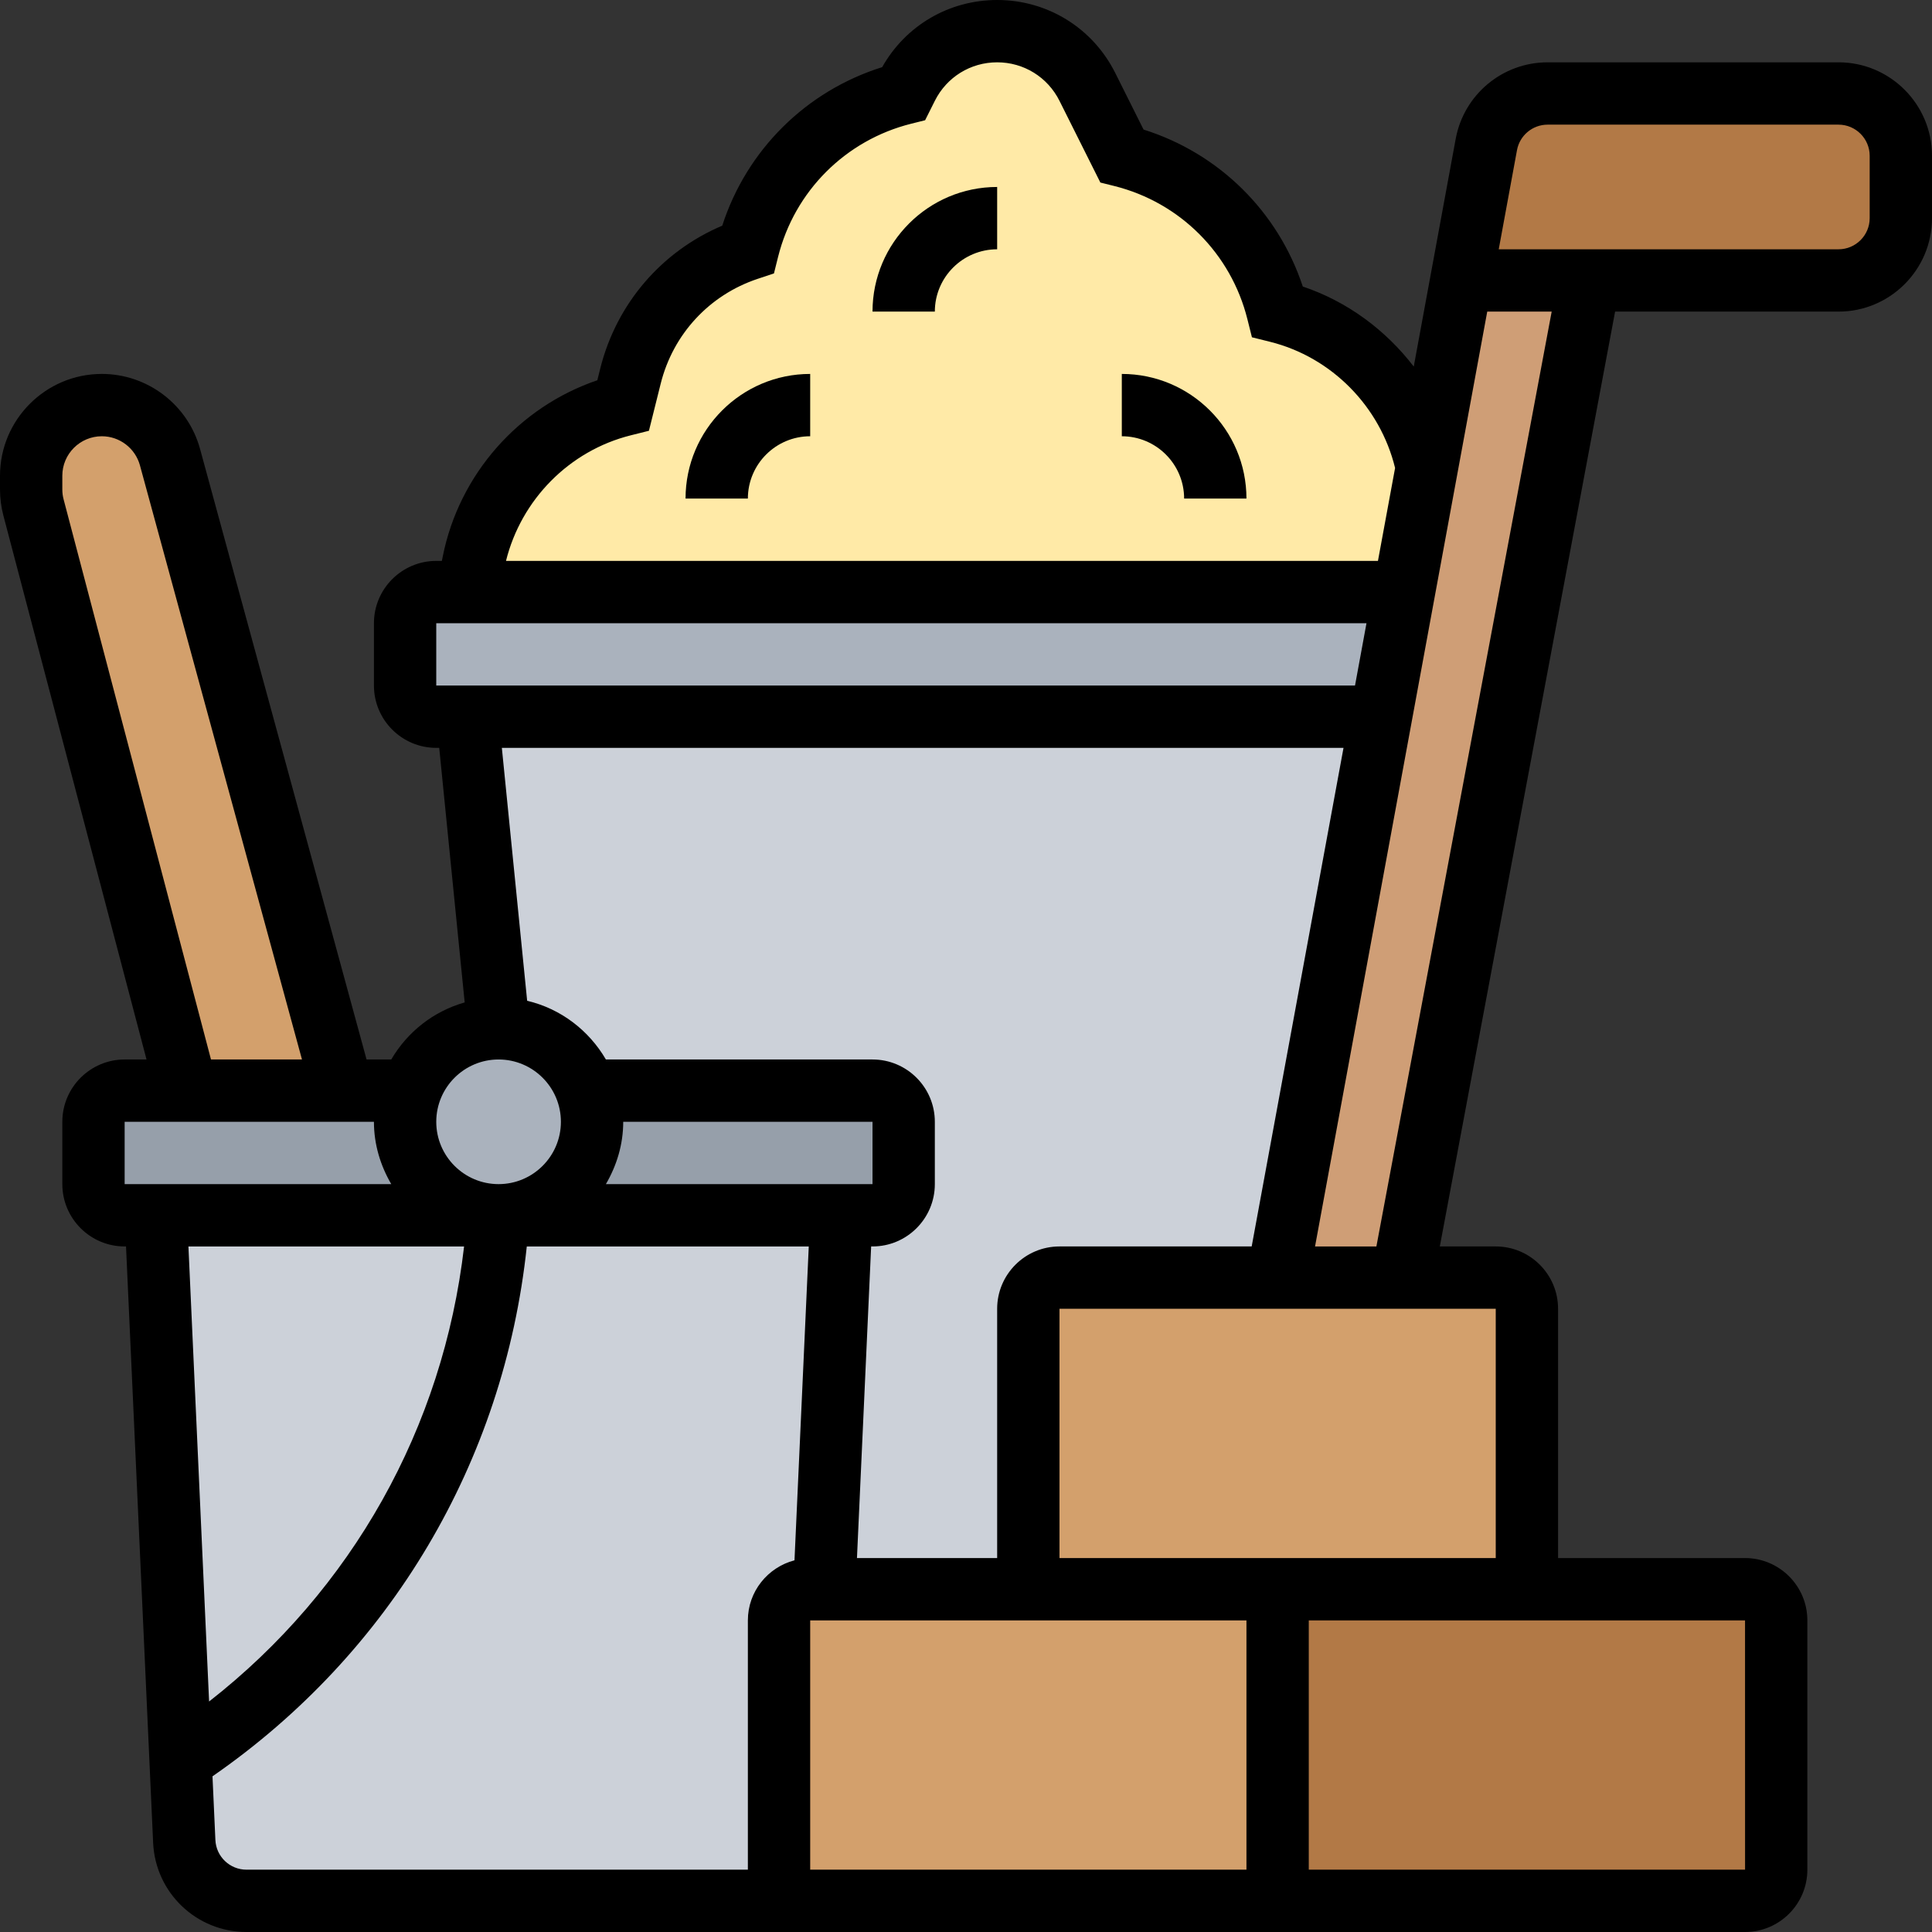 <svg id="_x33_0" enable-background="new 0 0 62 62" height="512" viewBox="0 0 62 62" width="512" xmlns="http://www.w3.org/2000/svg"><rect x="0" y="0" width="62" height="62" fill="#333333" stroke="none"/><g><g><g><path d="m45.05 19h-30.05l.19-.96c.5-2.47 2.37-4.43 4.81-5.04l.23-.93c.48-1.91 1.9-3.45 3.77-4.07.31-1.23.94-2.32 1.81-3.19s1.96-1.5 3.19-1.81l.11-.21c.54-1.1 1.66-1.79 2.89-1.79s2.35.69 2.89 1.79l1.11 2.21c1.23.31 2.32.94 3.19 1.81s1.5 1.96 1.81 3.19c1.21.3 2.28.94 3.11 1.8s1.43 1.96 1.68 3.17h.01z" fill="#ffeaa7"/></g><g><path d="m5.46 14.67 5.54 20.33h-5l-4.93-18.72c-.04-.18-.07-.38-.07-.57v-.44c0-.63.26-1.19.67-1.6s.97-.67 1.6-.67c1.02 0 1.92.68 2.19 1.67z" fill="#d3a06c"/></g><g><path d="m45.05 19-.73 4h-29.32-1c-.55 0-1-.45-1-1v-2c0-.55.45-1 1-1h1z" fill="#aab2bd"/></g><g><path d="m44.32 23-3.32 18h-7c-.55 0-1 .45-1 1v9h-6.55l.55-12h1c.55 0 1-.45 1-1v-2c0-.55-.45-1-1-1h-9.17-.01c-.4-1.17-1.51-2-2.82-2l-1-10z" fill="#ccd1d9"/></g><g><path d="m61 5v2c0 1.1-.9 2-2 2h-8-4.1l.8-4.36c.17-.95 1-1.64 1.97-1.64h9.33c1.1 0 2 .9 2 2z" fill="#b27946"/></g><g><path d="m51 9-6 32h-4l3.32-18 .73-4 .75-4.03 1.1-5.97z" fill="#cf9e76"/></g><g><path d="m18.83 35h9.17c.55 0 1 .45 1 1v2c0 .55-.45 1-1 1h-1-11c1.66 0 3-1.34 3-3 0-.35-.06-.69-.18-1z" fill="#969faa"/></g><g><path d="m13 36c0 1.66 1.34 3 3 3h-11-1c-.55 0-1-.45-1-1v-2c0-.55.45-1 1-1h2 5 2.17.01c-.12.31-.18.65-.18 1z" fill="#969faa"/></g><g><path d="m27 39-.55 12h-.45c-.55 0-1 .45-1 1v8c0 .55.45 1 1 1h-18.09c-1.07 0-1.95-.84-2-1.91l-.91-20.09h11z" fill="#ccd1d9"/></g><g><path d="m18.82 35c.12.31.18.65.18 1 0 1.66-1.34 3-3 3s-3-1.34-3-3c0-.35.06-.69.18-1 .4-1.17 1.51-2 2.82-2s2.42.83 2.82 2z" fill="#aab2bd"/></g><g><path d="m57 52v8c0 .55-.45 1-1 1h-15v-10h8 7c.55 0 1 .45 1 1z" fill="#b27946"/></g><g><path d="m49 42v9h-8-8v-9c0-.55.45-1 1-1h7 4 3c.55 0 1 .45 1 1z" fill="#d3a06c"/></g><g><path d="m41 51v10h-15c-.55 0-1-.45-1-1v-8c0-.55.45-1 1-1h.45 6.55z" fill="#d3a06c"/></g></g><g><path d="m59 2h-9.335c-1.447 0-2.688 1.033-2.95 2.456l-1.346 7.308c-.902-1.174-2.131-2.088-3.561-2.569-.793-2.405-2.69-4.277-5.11-5.037l-.908-1.816c-.723-1.445-2.175-2.342-3.79-2.342-1.544 0-2.939.82-3.69 2.155-2.439.764-4.348 2.657-5.132 5.087-1.949.826-3.395 2.505-3.915 4.583l-.094.378c-2.516.855-4.432 3.013-4.958 5.644l-.031.153h-.18c-1.103 0-2 .897-2 2v2c0 1.103.897 2 2 2h.095l.817 8.169c-1.004.286-1.84.947-2.356 1.831h-.793l-5.343-19.592c-.386-1.418-1.683-2.408-3.152-2.408-1.802 0-3.268 1.466-3.268 3.268v.439c0 .281.036.562.107.832l4.595 17.461h-.702c-1.103 0-2 .897-2 2v2c0 1.103.897 2 2 2h.044l.87 19.137c.073 1.605 1.39 2.863 2.997 2.863h18.089 30c1.103 0 2-.897 2-2v-8c0-1.103-.897-2-2-2h-6v-8c0-1.103-.897-2-2-2h-1.795l5.625-30h7.17c1.654 0 3-1.346 3-3v-2c0-1.654-1.346-3-3-3zm-38.758 11.97.583-.146.378-1.514c.397-1.588 1.561-2.845 3.113-3.362l.521-.173.133-.533c.527-2.108 2.165-3.745 4.272-4.272l.446-.111.312-.623c.381-.762 1.147-1.236 2-1.236s1.619.474 2 1.236l1.312 2.622.446.111c2.108.527 3.745 2.164 4.272 4.272l.146.583.583.145c1.977.494 3.529 2.076 4.011 4.049l-.55 2.982h-27.982c.488-1.966 2.029-3.536 4.004-4.03zm-6.242 6.03h29.852l-.368 2h-29.484zm29.115 4-2.947 16h-6.168c-1.103 0-2 .897-2 2v8h-4.499l.455-10h.044c1.103 0 2-.897 2-2v-2c0-1.103-.897-2-2-2h-8.556c-.545-.934-1.447-1.629-2.527-1.884l-.812-8.116zm-23.115 12h8v2h-8.556c.344-.591.556-1.268.556-2zm-4-2c1.103 0 2 .897 2 2s-.897 2-2 2-2-.897-2-2 .897-2 2-2zm-13.958-17.972c-.028-.103-.042-.212-.042-.321v-.439c0-.7.569-1.268 1.268-1.268.57 0 1.073.384 1.223.934l5.2 19.066h-2.92zm1.958 19.972h8c0 .732.212 1.409.556 2h-8.556zm10.893 4c-.672 5.817-3.6 11.023-8.183 14.603l-.663-14.603zm-6.982 20c-.536 0-.975-.419-.999-.954l-.093-2.042c5.712-3.954 9.355-10.094 10.086-17.004h9.049l-.458 10.072c-.858.225-1.496 1.001-1.496 1.928v8zm18.089-8h14v8h-14zm30.001 8h-14.001v-8h14zm-8.001-10h-14v-8h14zm-3.83-10h-1.969l5.526-30h2.068zm15.83-33c0 .552-.449 1-1 1h-10.904l.586-3.182c.087-.473.501-.818.983-.818h9.335c.551 0 1 .448 1 1z"/><path d="m28 10h2c0-1.103.897-2 2-2v-2c-2.206 0-4 1.794-4 4z"/><path d="m22 16h2c0-1.103.897-2 2-2v-2c-2.206 0-4 1.794-4 4z"/><path d="m36 12v2c1.103 0 2 .897 2 2h2c0-2.206-1.794-4-4-4z"/></g></g></svg>